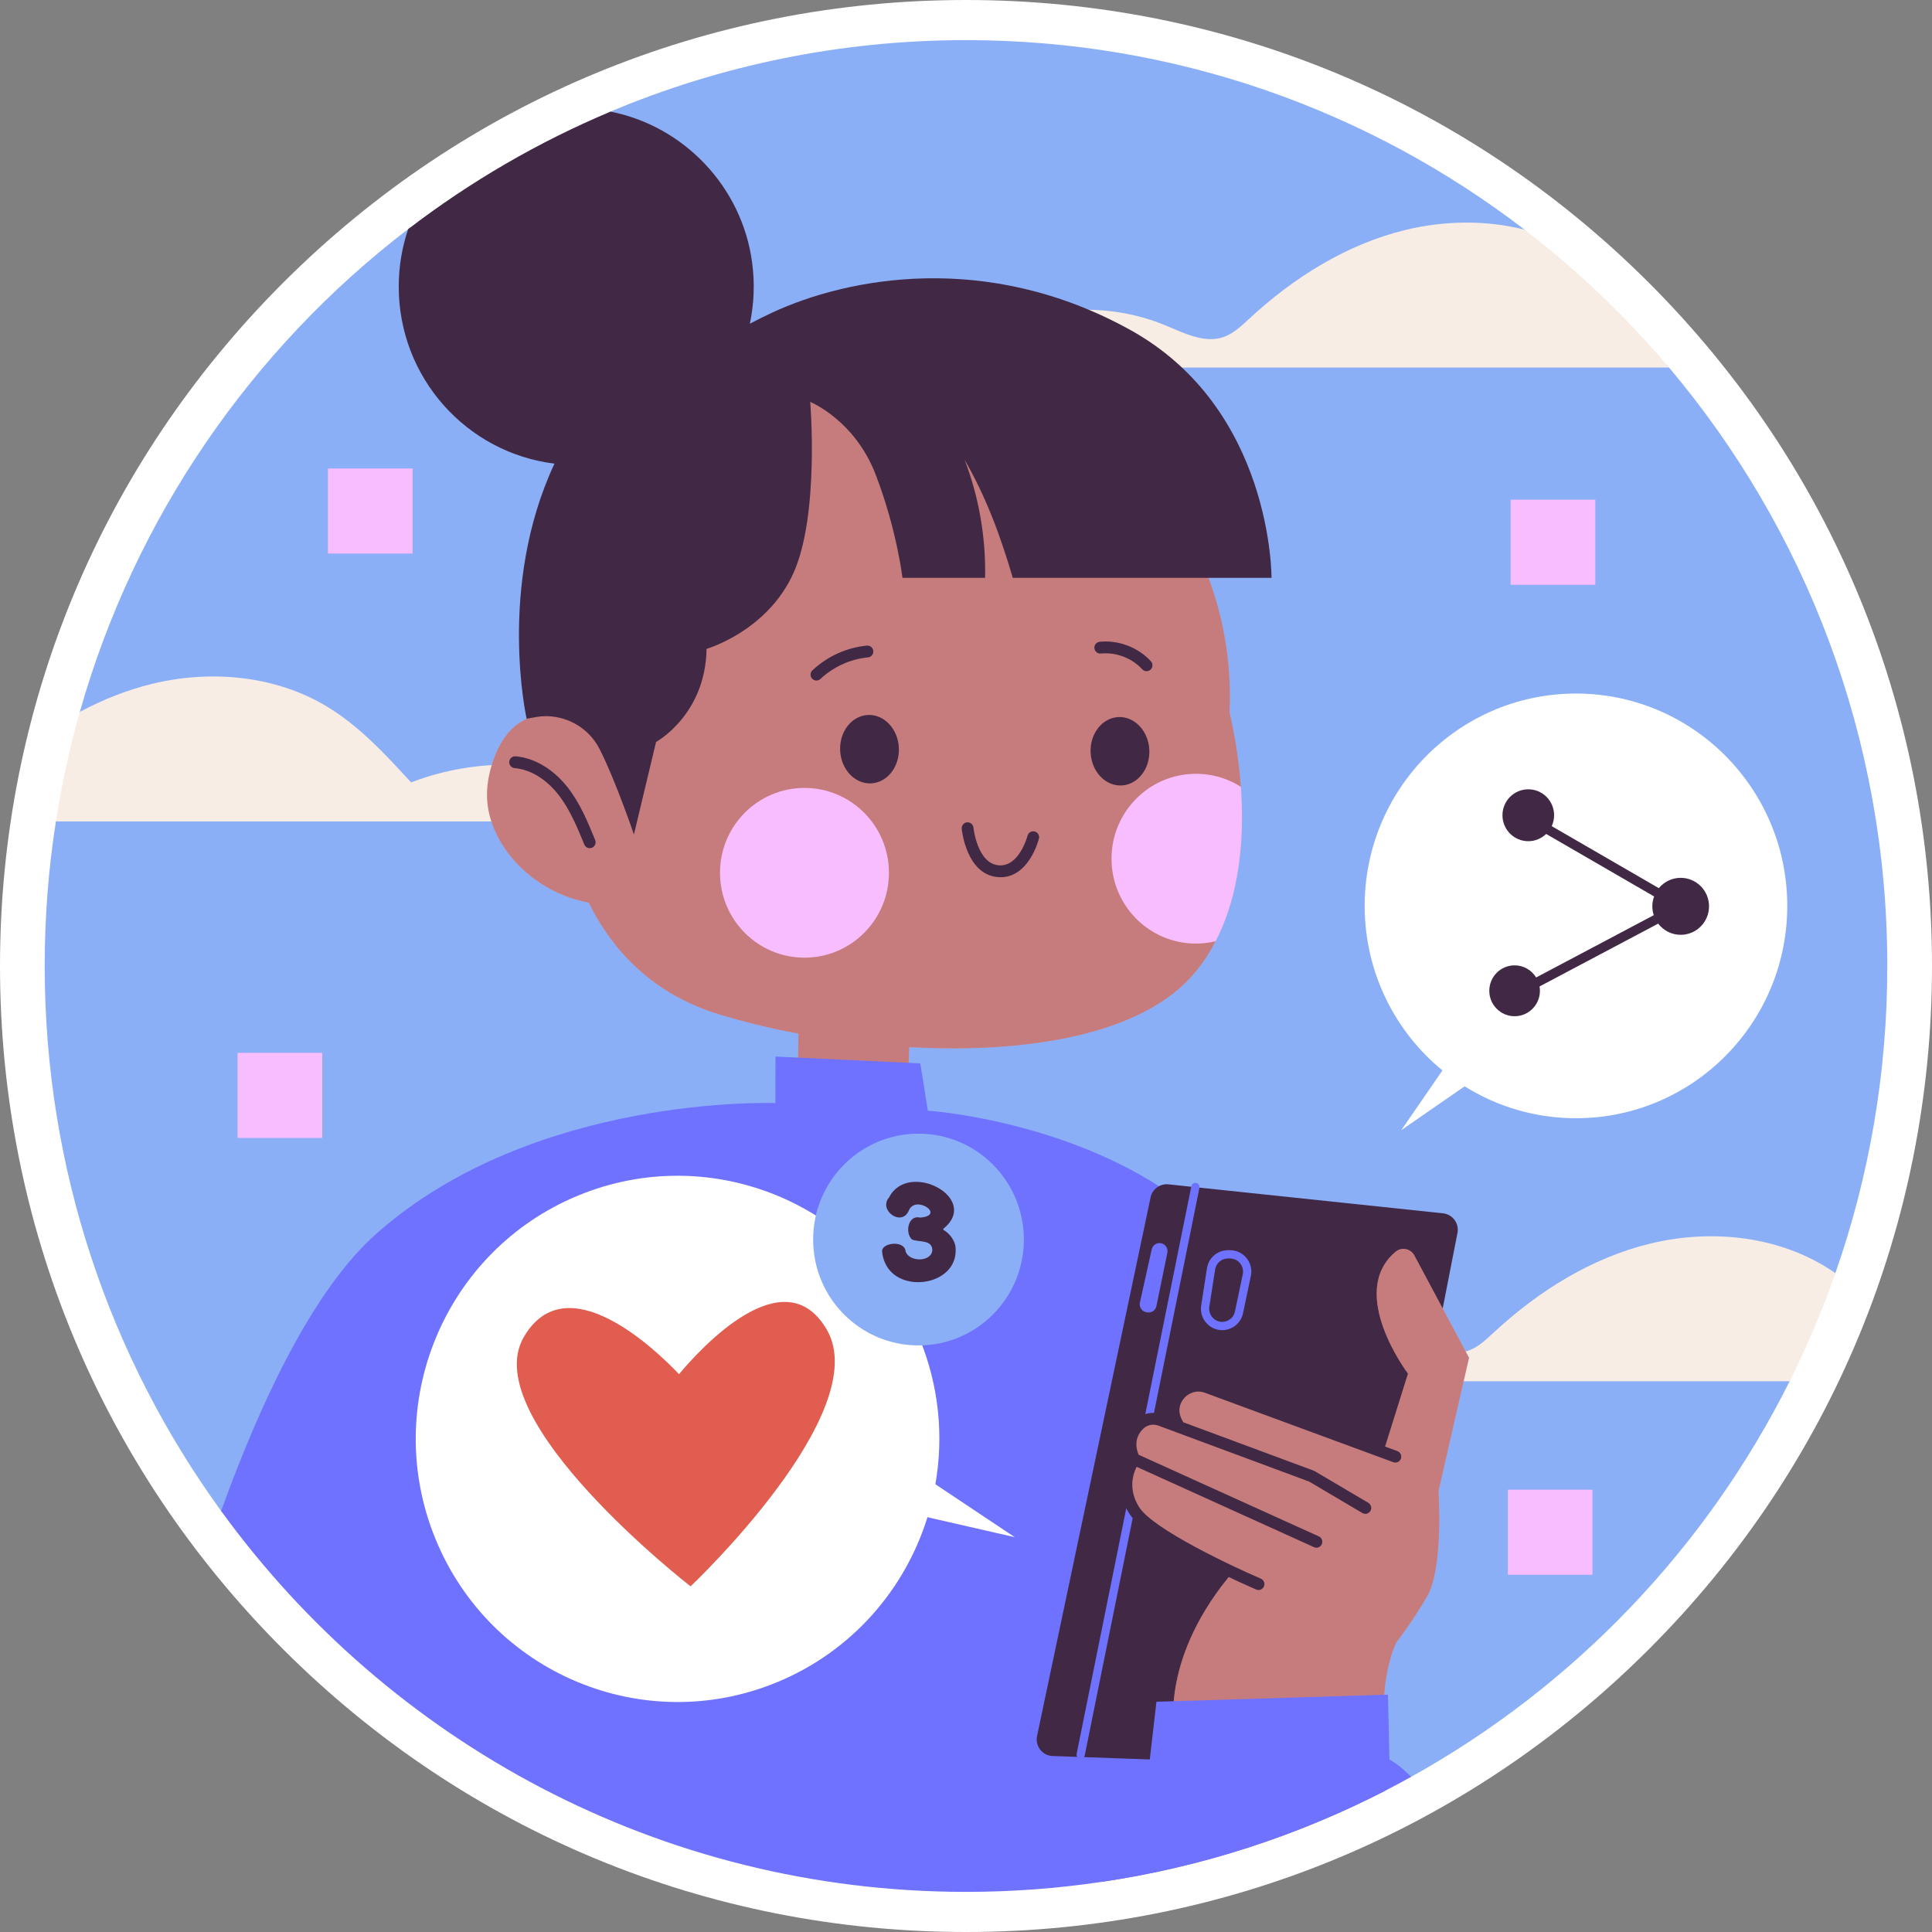 <?xml version="1.0" encoding="UTF-8"?> <svg xmlns="http://www.w3.org/2000/svg" xmlns:xlink="http://www.w3.org/1999/xlink" version="1.1" id="Capa_1" x="0px" y="0px" viewBox="0 0 512 512" style="enable-background:new 0 0 512 512;" xml:space="preserve"><rect x="0" y="0" width="512" height="512" fill="#808080" stroke="none"/> <g> <g> <path style="fill:#FFFFFF;" d="M256,512c-68.38,0-132.667-26.629-181.019-74.981C26.629,388.667,0,324.38,0,256 S26.629,123.333,74.981,74.981C123.333,26.629,187.62,0,256,0c68.38,0,132.667,26.629,181.019,74.981 C485.371,123.333,512,187.62,512,256s-26.629,132.667-74.981,181.019C388.667,485.371,324.38,512,256,512z"></path> </g> <g> <g> <path style="fill:#8BAFF7;" d="M500.156,256c0,28.531-4.844,55.924-13.761,81.393c-1.709,4.907-33.684,1.266-35.696,6.017 c-2.031,4.799,25.9,18,23.576,22.633c-22.15,44.303-57.259,80.922-100.329,104.85c-1.26,0.697-19.796-5.339-21.583-7.538 c-2.305-2.836-62.249-99.424-74.814-100.074c-15.326-0.793-31.035-0.909-46.179,1.865c-28.263,5.178-55.156,16.555-83.707,20.31 c-12.198,1.61-24.171,1.433-36.409-1.953c-0.312-0.088-0.664-0.137-1.045-0.147c-10.616-0.422-44.651,26.657-51.615,17.058 C29.189,359.888,11.844,309.981,11.844,256c0-13.034,1.006-25.822,2.969-38.307c0.762-4.947,54.486-8.764,55.541-13.603 c1.064-4.849-50.54-10.698-49.202-15.429c14.63-51.606,45.638-96.272,87.017-127.954c9.288-7.114,38.034,27.161,48.299,21.426 c7.835-4.377-2.999-49.067,5.337-52.568c28.986-12.2,60.805-18.933,94.195-18.933c55.668,0,106.97,18.717,148.046,50.241 c5.635,4.319-13.106,20.483-7.872,25.273c7.793,7.125,39.309,3.17,46.136,11.257C478.397,140.177,500.156,195.542,500.156,256z"></path> </g> <g> <g> <g> <g> <path style="fill:#F7EDE5;" d="M442.31,97.404H246.947c16.476-14.594,41.379-19.698,61.83-11.208 c4.961,2.051,10.303,4.858,15.392,3.15c2.725-0.923,4.864-3.003,6.973-4.956c11.739-10.884,25.744-19.649,41.262-23.437 c10.333-2.522,21.368-2.689,31.633-0.088c0,0,0,0,0.01,0.01C418.071,71.631,430.903,83.89,442.31,97.404z"></path> </g> <g> <path style="fill:#F7EDE5;" d="M179.696,217.693H14.813c1.533-9.883,3.662-19.58,6.338-29.032 c6.055-3.239,12.442-5.791,19.112-7.42c15.519-3.789,32.629-2.267,46.331,5.967c8.624,5.192,15.548,12.72,22.355,20.14 c22.296-8.627,48.812-5.251,68.266,8.696C177.958,216.574,178.788,217.124,179.696,217.693z"></path> </g> <g> <path style="fill:#F7EDE5;" d="M486.395,337.393c-3.438,9.854-7.491,19.423-12.12,28.649h-162.5 c16.476-14.594,41.379-19.698,61.83-11.208c4.961,2.051,10.303,4.858,15.392,3.151c2.725-0.923,4.864-3.003,6.973-4.956 c11.739-10.885,25.744-19.649,41.262-23.438c15.518-3.789,32.629-2.267,46.331,5.967 C484.53,336.137,485.477,336.755,486.395,337.393z"></path> </g> </g> <g> <g> <g> <g> <g> <g> <path style="fill:#FFA094;" d="M328.837,208.503c-0.601-8.431-2.021-15.545-2.993-19.705c0.12-2.755,0.131-5.555,0-8.365 c-2.283-49.313-43.924-87.439-92.994-85.134c-49.08,2.294-87.008,44.153-84.714,93.455 c-0.021,0.196-0.037,0.403-0.057,0.602c-3.647-0.439-7.373,0.166-10.409,2.189c-3.543,2.362-5.74,6.318-7.087,10.371 c-1.019,3.068-1.63,6.298-1.507,9.53c0.216,5.67,2.702,11.094,6.258,15.501c5.15,6.381,12.647,10.765,20.676,12.264 c6.452,13.062,17.241,24.283,34.479,29.584c6.434,1.965,13.567,3.722,21.105,5.138l-0.339,22.384 c0,0,24.6,25.908,30.772,21.352c6.161-4.567-1.715-21.297-1.715-21.297l0.634-18.871 c30.969,1.745,62.134-3.129,75.909-19.98c2.076-2.536,3.823-5.247,5.287-8.079c0.328-0.604-20.128-26.432-20.128-26.432 C301.958,221.504,328.946,209.941,328.837,208.503z"></path> </g> <g style="opacity:0.3;"> <path style="fill:#412945;" d="M328.837,208.503c-0.601-8.431-2.021-15.545-2.993-19.705c0.12-2.755,0.131-5.555,0-8.365 c-2.283-49.313-43.924-87.439-92.994-85.134c-49.08,2.294-87.008,44.153-84.714,93.455 c-0.021,0.196-0.037,0.403-0.057,0.602c-3.647-0.439-7.373,0.166-10.409,2.189c-3.543,2.362-5.74,6.318-7.087,10.371 c-1.019,3.068-1.63,6.298-1.507,9.53c0.216,5.67,2.702,11.094,6.258,15.501c5.15,6.381,12.647,10.765,20.676,12.264 c6.452,13.062,17.241,24.283,34.479,29.584c6.434,1.965,13.567,3.722,21.105,5.138l-0.339,22.384 c0,0,24.6,25.908,30.772,21.352c6.161-4.567-1.715-21.297-1.715-21.297l0.634-18.871 c30.969,1.745,62.134-3.129,75.909-19.98c2.076-2.536,3.823-5.247,5.287-8.079c0.328-0.604-20.128-26.432-20.128-26.432 C301.958,221.504,328.946,209.941,328.837,208.503z"></path> </g> <g> <ellipse style="fill:#F8BDFF;" cx="213.193" cy="231.301" rx="22.383" ry="22.494"></ellipse> </g> <g> <path style="fill:#F8BDFF;" d="M323.058,247.606c-0.295,0.615-0.59,1.23-0.918,1.833 c-1.344,0.329-2.731,0.527-4.151,0.593c-12.355,0.582-22.831-9.013-23.399-21.418 c-0.579-12.416,8.968-22.944,21.312-23.526c4.741-0.22,9.198,1.054,12.934,3.414c0.109,1.438,0.186,2.909,0.24,4.413 v0.011C329.449,223.938,328.247,236.563,323.058,247.606z"></path> </g> </g> <g> <g> <g> <path style="fill:#412945;" d="M289.026,199.455c0.232,5.006,3.904,8.9,8.201,8.699c4.297-0.201,7.592-4.423,7.36-9.428 c-0.232-5.005-3.904-8.9-8.201-8.699C292.089,190.228,288.794,194.449,289.026,199.455z"></path> </g> <g> <path style="fill:#412945;" d="M222.646,198.903c0.232,5.006,3.904,8.9,8.201,8.699c4.297-0.201,7.592-4.423,7.36-9.428 c-0.232-5.005-3.904-8.9-8.201-8.699C225.709,189.677,222.414,193.898,222.646,198.903z"></path> </g> </g> <g> <path style="fill:#412945;" d="M265.18,232.475c-0.309,0-0.625-0.016-0.951-0.051c-8.118-0.869-9.312-12.303-9.359-12.789 c-0.083-0.862,0.545-1.628,1.402-1.712c0.849-0.079,1.62,0.547,1.703,1.409c0.009,0.092,0.992,9.375,6.584,9.973 c5.524,0.596,7.721-7.737,7.742-7.821c0.216-0.838,1.068-1.344,1.899-1.127c0.834,0.216,1.336,1.067,1.124,1.905 C275.214,222.695,272.64,232.475,265.18,232.475z"></path> </g> </g> <g> <g> <path style="fill:#412945;" d="M216.367,180.352c-0.417,0-0.833-0.168-1.14-0.497c-0.589-0.633-0.555-1.625,0.074-2.216 c3.939-3.698,9.062-6.024,14.427-6.548c0.861-0.078,1.62,0.546,1.704,1.409c0.083,0.862-0.544,1.629-1.402,1.712 c-4.685,0.458-9.16,2.489-12.598,5.718C217.131,180.212,216.748,180.352,216.367,180.352z"></path> </g> <g> <path style="fill:#412945;" d="M303.857,177.876c-0.421,0-0.84-0.17-1.147-0.505c-2.741-2.988-6.945-4.581-10.969-4.178 c-0.862,0.092-1.622-0.539-1.71-1.401c-0.087-0.861,0.538-1.63,1.394-1.718c4.986-0.507,10.184,1.473,13.578,5.171 c0.584,0.636,0.544,1.628-0.089,2.215C304.614,177.738,304.235,177.876,303.857,177.876z"></path> </g> </g> <g> <path style="fill:#412945;" d="M156.285,224.771c-0.613,0-1.195-0.365-1.443-0.971c-1.873-4.568-3.81-9.292-6.839-13.173 c-3.24-4.151-7.476-6.728-11.622-7.072c-0.858-0.071-1.497-0.828-1.426-1.691c0.071-0.864,0.829-1.502,1.683-1.434 c5.008,0.414,10.045,3.425,13.82,8.26c3.296,4.222,5.316,9.149,7.269,13.915c0.328,0.8-0.051,1.717-0.848,2.046 C156.685,224.733,156.483,224.771,156.285,224.771z"></path> </g> </g> <g> <g> <path style="fill:#412945;" d="M336.964,153.135h-68.569c-3.184-10.884-7.022-21.347-12.755-31.279 c3.809,9.942,5.645,20.631,5.42,31.279h-21.896c0,0-1.484-12.7-7.071-27.285c-5.567-14.565-17.374-19.335-17.374-19.335 s2.51,29.984-4.473,45.412c-6.963,15.409-23,20.032-23,20.032c-0.273,17.519-13.38,24.664-13.38,24.664l-5.87,24.527 c0,0-4.746-14.015-9.053-22.564c-0.049-0.079-0.088-0.167-0.137-0.245c-2.686-5.163-7.959-8.342-13.653-8.549 c-1.172-0.049-2.344,0.098-3.506,0.304l-1.895,0.343l-0.185,0.055c0,0-7.892-34.995,7.373-67.629 c-23.263-2.856-41.272-22.76-41.272-46.904c0-5.329,0.879-10.462,2.5-15.242c16.378-12.543,34.377-23.055,53.636-31.142 c19.376,3.837,34.778,19.816,37.502,39.887c0.771,5.663,0.508,11.14-0.586,16.322c1.826-0.972,3.77-1.943,5.86-2.915 c20.089-9.343,56.898-16.44,94.83,4.495C337.336,108.282,336.964,153.135,336.964,153.135z"></path> </g> </g> </g> <g> <path style="fill:#6E72FF;" d="M367.198,474.504c-23.224,11.954-48.607,20.287-75.395,24.232 c-11.69,1.737-23.644,2.63-35.803,2.63c-81.128,0-153.008-39.759-197.405-100.954c10.801-29.876,24.709-58.918,41.165-73.492 c41.887-37.09,105.729-34.587,105.729-34.587l0.02-12.337l5.987,0.285l29.308,1.384l3.086,0.147l1.992,12.524 c0,0,33.352,2.179,61.264,20.012c2.901,1.845,5.733,3.857,8.467,6.056c4.571,3.681,8.858,7.871,12.657,12.641 c0.713,0.893,1.416,1.806,2.09,2.748c0.967,1.345,1.904,2.729,2.793,4.152c5.713,9.177,10.792,22.662,15.216,38.13 c0.01,0.02,0.02,0.049,0.02,0.069c1.484,5.153,2.881,10.521,4.219,16.018c4.092,16.862,7.51,34.95,10.284,51.782 c0.186,1.109,0.361,2.208,0.537,3.298c0.518,3.209,1.016,6.37,1.475,9.452C365.753,464.228,366.515,469.528,367.198,474.504z "></path> </g> </g> <g> <g> <path style="fill:#412945;" d="M304.916,317.318l-30.087,142.744c-0.563,2.669,1.408,5.203,4.121,5.298l75.866,2.675 c2.144,0.076,4.026-1.424,4.44-3.54l26.991-137.738c0.496-2.532-1.277-4.946-3.831-5.216l-72.77-7.681 C307.422,313.626,305.379,315.118,304.916,317.318z"></path> </g> <g> <g> <path style="fill:#6E72FF;" d="M323.909,352.506c-0.417,0-0.837-0.047-1.254-0.142c-2.885-0.655-4.787-3.468-4.33-6.404 l1.532-9.851c0.432-2.777,2.775-4.792,5.572-4.792h0.539c1.709,0,3.305,0.765,4.382,2.098 c1.076,1.333,1.49,3.061,1.137,4.742l-2.071,9.851c-0.314,1.495-1.192,2.774-2.473,3.599 C326.022,352.199,324.975,352.506,323.909,352.506z M325.428,333.511c-1.714,0-3.149,1.235-3.414,2.937l-1.532,9.851 c-0.28,1.799,0.885,3.522,2.653,3.924c0.908,0.206,1.842,0.04,2.627-0.465c0.784-0.506,1.322-1.289,1.515-2.206l2.071-9.851 c0.216-1.028-0.038-2.087-0.697-2.904c-0.659-0.818-1.637-1.286-2.684-1.286H325.428z"></path> </g> <g> <g> <path style="fill:#6E72FF;" d="M286.395,466.088c-0.072,0-0.145-0.008-0.218-0.023c-0.591-0.12-0.973-0.7-0.853-1.294 l30.4-150.422c0.12-0.594,0.694-0.983,1.288-0.857c0.591,0.12,0.973,0.7,0.853,1.294l-30.4,150.421 C287.36,465.729,286.904,466.088,286.395,466.088z"></path> </g> <g> <path style="fill:#6E72FF;" d="M307.566,329.449L307.566,329.449c1.22,0.163,2.045,1.332,1.797,2.543l-2.898,14.129 c-0.229,1.114-1.287,1.851-2.405,1.676l-0.23-0.036c-1.21-0.19-2.009-1.368-1.743-2.57l3.128-14.093 C305.455,330.018,306.475,329.302,307.566,329.449z"></path> </g> </g> </g> </g> <g> <g> <path style="fill:#FFA094;" d="M311.217,458.481c0,0-3.905-19.34,15.898-42.323c0,0-37.652-12.333-26.496-29.43 c0,0-3.277-4.234,1.533-9.685c0.841-0.953,2.15-1.352,3.37-1.006l10.995,3.123c0,0-9.193-2.606-4.392-10.866 c0.799-1.374,2.438-2.016,3.934-1.493l50.661,17.685l6.415-20.461c0,0-16.275-21.483-3.259-32.324 c1.579-1.315,3.977-0.806,4.948,1.01l14.487,27.11l-8.088,35.316c0,0,1.395,20.461-3.068,28.029 c-4.462,7.568-8.088,12.052-8.088,12.052s-4.462,8.689-3.068,22.703l-53.55,19.901L311.217,458.481z"></path> </g> <g style="opacity:0.3;"> <path style="fill:#412945;" d="M311.217,458.481c0,0-3.905-19.34,15.898-42.323c0,0-37.652-12.333-26.496-29.43 c0,0-3.277-4.234,1.533-9.685c0.841-0.953,2.15-1.352,3.37-1.006l10.995,3.123c0,0-9.193-2.606-4.392-10.866 c0.799-1.374,2.438-2.016,3.934-1.493l50.661,17.685l6.415-20.461c0,0-16.275-21.483-3.259-32.324 c1.579-1.315,3.977-0.806,4.948,1.01l14.487,27.11l-8.088,35.316c0,0,1.395,20.461-3.068,28.029 c-4.462,7.568-8.088,12.052-8.088,12.052s-4.462,8.689-3.068,22.703l-53.55,19.901L311.217,458.481z"></path> </g> <path style="fill:#412945;" d="M370.323,384.554l-49.931-18.399c-3.126-1.151-6.486-0.339-8.768,2.12 c-1.849,1.995-2.535,4.63-1.978,7.174l-1.567-0.582c-2.507-0.927-5.343-0.357-7.227,1.46 c-3.634,3.504-3.082,7.837-2.035,10.287c-1.722,2.861-3.314,8.596,0.487,14.552c4.945,7.745,32.445,19.576,33.612,20.076 c0.2,0.085,0.407,0.125,0.61,0.125c0.607,0,1.184-0.357,1.436-0.953c0.338-0.797-0.031-1.718-0.824-2.057 c-7.713-3.3-28.533-13.127-32.208-18.883c-3.047-4.773-1.658-8.899-0.705-10.752l47.001,21.296 c0.786,0.359,1.711,0.007,2.063-0.785c0.354-0.789,0.005-1.717-0.781-2.073l-47.751-21.636 c-0.496-1.1-1.535-4.246,1.253-6.935c1.028-0.991,2.594-1.296,3.986-0.78l39.944,14.825l14.104,8.338 c0.248,0.147,0.521,0.217,0.79,0.217c0.535,0,1.055-0.276,1.346-0.773c0.437-0.746,0.189-1.707-0.554-2.146l-14.224-8.409 c-0.08-0.047-0.164-0.087-0.251-0.119l-34.612-12.846c-0.039-0.135-0.09-0.269-0.168-0.394 c-0.001-0.002-0.168-0.272-0.368-0.719c-0.83-1.858-0.493-3.865,0.903-5.369c1.105-1.19,3.106-2.162,5.411-1.313 l49.931,18.399c0.177,0.065,0.359,0.096,0.537,0.096c0.636,0,1.233-0.394,1.465-1.028 C371.548,385.753,371.133,384.853,370.323,384.554z"></path> </g> <g> <g> <g> <path style="fill:#FFFFFF;" d="M115.412,407.852c14.58,35.606,55.123,52.592,90.553,37.939 c19.852-8.21,33.882-24.613,39.822-43.712l23.132,5.287l-21.031-14.027c2.201-12.564,1.017-25.88-4.171-38.55 c-14.581-35.606-55.122-52.592-90.553-37.939C117.733,331.503,100.831,372.246,115.412,407.852z"></path> </g> </g> <g> <path style="fill:#E05D4F;" d="M219.138,352.428c-11.258-19.507-33.515,4.948-39.193,11.74 c-5.884-6.197-29.827-29.417-41.153-9.793c-12.617,21.861,44.19,66.026,44.204,66.012 C183.037,420.418,231.762,374.301,219.138,352.428z"></path> </g> <g> <g> <ellipse style="fill:#8BAFF7;" cx="243.41" cy="328.49" rx="27.923" ry="28.062"></ellipse> </g> <g> <path style="fill:#412945;" d="M253.262,331.164c0.263,9.499-14.888,11.786-18.648,3.667 c-0.491-0.969-0.796-2.293-0.838-3.141c-0.289-2.338,5.879-3.153,6.216-0.105c0.877,2.971,6.973,2.91,7.089-0.351 c-0.112-2.792-3.583-1.978-5.395-2.754c-1.883-1.663-1.117-6.609,2.182-5.808c6.943-0.552-1.405-6.262-3.073-1.755 c-1.896,4.224-8.114-0.214-5.168-3.615c5.106-9.928,24.412,0.249,14.352,8.352v0.245 C251.747,326.912,253.313,328.956,253.262,331.164z"></path> </g> </g> </g> <g> <path style="fill:#6E72FF;" d="M373.947,470.892c-2.227,1.237-4.483,2.444-6.748,3.612 c-23.224,11.954-48.607,20.287-75.395,24.232c0.947-11.14,4.307-20.797,12.071-25.342l0.83-7.125l1.768-15.291l4.58-0.137 l51.185-1.57l1.191-0.029l3.418-0.108l0.986-0.029l0.371,17.195C368.204,466.299,370.763,467.516,373.947,470.892z"></path> </g> </g> <g> <g> <g> <path style="fill:#FFFFFF;" d="M417.167,183.801c-30.923,0.266-55.777,25.675-55.512,56.752 c0.149,17.413,8.154,32.907,20.603,43.122l-10.898,15.823l16.78-11.612c8.702,5.435,18.983,8.55,29.987,8.455 c30.924-0.267,55.777-25.675,55.512-56.752C473.374,208.512,448.091,183.535,417.167,183.801z"></path> </g> </g> <g> <path style="fill:#412945;" d="M445.4,232.635c-2.33,0-4.411,1.066-5.79,2.738l-28.392-16.439 c0.405-0.878,0.637-1.853,0.637-2.885c0-3.798-3.064-6.877-6.843-6.877c-3.779,0-6.843,3.079-6.843,6.877 c0,3.798,3.064,6.877,6.843,6.877c1.84,0,3.508-0.734,4.737-1.922l28.609,16.565c-0.301,0.816-0.473,1.695-0.473,2.617 c0,0.821,0.135,1.609,0.376,2.349l-31.164,16.504c-1.181-1.924-3.292-3.212-5.708-3.212c-3.705,0-6.709,3.019-6.709,6.742 c0,3.724,3.004,6.742,6.709,6.742s6.709-3.019,6.709-6.742c0-0.391-0.04-0.772-0.104-1.145l31.445-16.653 c1.373,1.8,3.529,2.965,5.96,2.965c4.15,0,7.514-3.381,7.514-7.551C452.914,236.016,449.55,232.635,445.4,232.635z"></path> </g> </g> </g> <g> <g> <rect x="86.899" y="124.148" style="fill:#F8BDFF;" width="22.442" height="22.553"></rect> </g> <g> <rect x="400.332" y="132.418" style="fill:#F8BDFF;" width="22.442" height="22.553"></rect> </g> <g> <rect x="62.961" y="279.012" style="fill:#F8BDFF;" width="22.442" height="22.553"></rect> </g> <g> <rect x="399.584" y="394.783" style="fill:#F8BDFF;" width="22.442" height="22.553"></rect> </g> </g> </g> </g> </g> <g> </g> <g> </g> <g> </g> <g> </g> <g> </g> <g> </g> <g> </g> <g> </g> <g> </g> <g> </g> <g> </g> <g> </g> <g> </g> <g> </g> <g> </g> </svg> 
